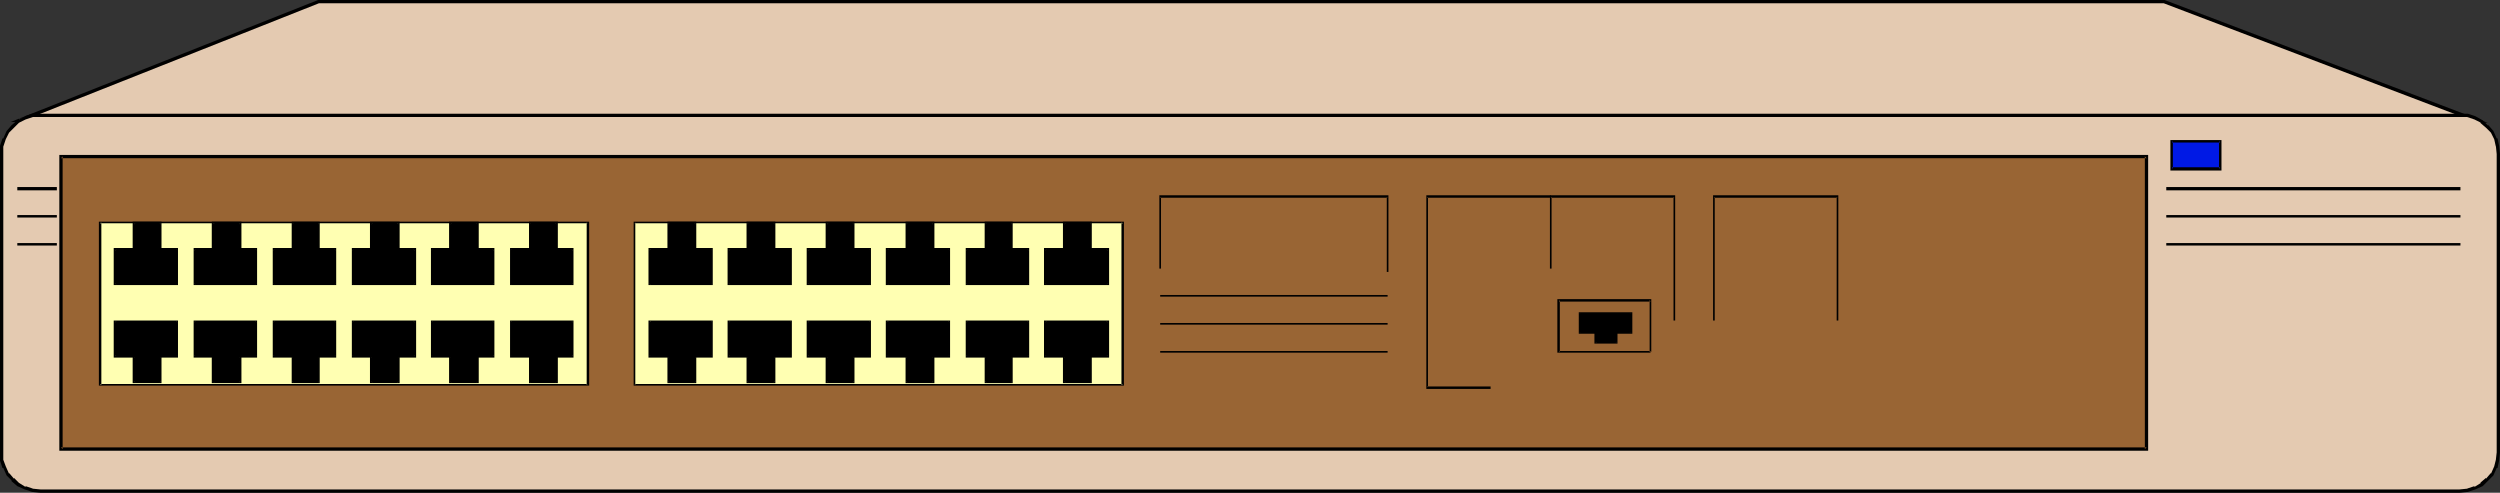 <?xml version="1.0" encoding="UTF-8" standalone="no"?>
<svg
   version="1.0"
   width="129.724mm"
   height="25.568mm"
   id="svg126"
   sodipodi:docname="3Com LinkSwitch.wmf"
   xmlns:inkscape="http://www.inkscape.org/namespaces/inkscape"
   xmlns:sodipodi="http://sodipodi.sourceforge.net/DTD/sodipodi-0.dtd"
   xmlns="http://www.w3.org/2000/svg"
   xmlns:svg="http://www.w3.org/2000/svg">
  <rect width="100%" height="100%" fill="#333333" stroke="none"/>
  <sodipodi:namedview
     id="namedview126"
     pagecolor="#ffffff"
     bordercolor="#000000"
     borderopacity="0.25"
     inkscape:showpageshadow="2"
     inkscape:pageopacity="0.0"
     inkscape:pagecheckerboard="0"
     inkscape:deskcolor="#d1d1d1"
     inkscape:document-units="mm" />
  <defs
     id="defs1">
    <pattern
       id="WMFhbasepattern"
       patternUnits="userSpaceOnUse"
       width="6"
       height="6"
       x="0"
       y="0" />
  </defs>
  <path
     style="fill:#e4cab1;fill-opacity:1;fill-rule:evenodd;stroke:none"
     d="M 424.361,0.323 486.092,23.754 3.717,23.593 62.378,0.323 Z"
     id="path1" />
  <path
     style="fill:#000000;fill-opacity:1;fill-rule:evenodd;stroke:none"
     d="m 424.361,0.646 v 0 L 485.931,24.078 486.092,23.431 3.717,23.27 3.878,23.916 62.539,0.646 h -0.162 361.984 L 424.523,0 H 62.378 L 2.101,23.916 487.87,24.078 424.523,0 Z"
     id="path2" />
  <path
     style="fill:#e4cab1;fill-opacity:1;fill-rule:evenodd;stroke:none"
     d="m 482.375,22.623 h 1.616 l 1.454,0.485 1.293,0.808 0.97,0.808 0.97,1.131 0.808,1.454 0.323,1.293 0.162,1.616 V 88.716 l -0.162,1.454 -0.323,1.454 -0.808,1.293 -0.97,1.131 -0.97,0.97 -1.293,0.646 -1.454,0.485 -1.616,0.162 H 7.918 L 6.302,96.149 5.01,95.664 3.555,95.018 2.586,94.048 1.616,92.917 0.808,91.624 0.323,90.17 V 88.716 30.218 28.602 L 0.808,27.31 1.616,25.855 2.586,24.724 3.555,23.916 5.01,23.108 6.302,22.623 H 7.918 Z"
     id="path3" />
  <path
     style="fill:#000000;fill-opacity:1;fill-rule:evenodd;stroke:none"
     d="m 482.375,22.946 h 1.616 -0.162 l 1.454,0.485 v 0 l 1.293,0.646 h -0.162 l 1.131,0.97 v 0 l 0.97,0.97 v 0 l 0.646,1.293 v 0 l 0.323,1.454 v -0.162 l 0.162,1.616 V 88.716 l -0.162,1.454 v 0 l -0.323,1.293 v 0 l -0.646,1.454 v -0.162 l -0.97,1.131 v -0.162 l -1.131,0.97 h 0.162 l -1.293,0.808 v -0.162 l -1.454,0.485 h 0.162 l -1.616,0.162 H 7.918 L 6.302,95.826 H 6.464 L 5.01,95.341 V 95.502 L 3.717,94.695 v 0 L 2.747,93.725 v 0.162 L 1.778,92.755 v 0.162 L 1.131,91.463 v 0 L 0.646,90.17 v 0 -1.454 -58.497 -1.616 0.162 L 1.131,27.31 v 0 L 1.778,26.017 v 0 l 0.97,-0.97 v 0 l 0.97,-0.97 v 0 l 1.293,-0.646 v 0 L 6.464,22.946 H 6.302 7.918 482.375 V 22.3 H 7.918 6.302 L 4.848,22.785 v 0.162 l -1.454,0.646 -1.131,0.97 v 0 L 1.293,25.694 0.646,27.148 H 0.485 L 0,28.602 v 1.616 58.497 1.616 l 0.485,1.454 h 0.162 l 0.646,1.454 0.97,0.97 v 0.162 l 1.131,0.97 1.454,0.646 v 0 l 1.454,0.485 1.616,0.162 H 482.375 l 1.616,-0.162 1.454,-0.485 1.454,-0.646 0.97,-0.97 0.162,-0.162 0.97,-0.97 0.646,-1.454 h 0.162 l 0.323,-1.454 0.162,-1.616 V 30.218 l -0.162,-1.616 -0.323,-1.454 h -0.162 l -0.646,-1.454 -0.97,-1.131 h -0.162 l -0.97,-0.97 -1.454,-0.808 -1.454,-0.485 h -1.616 z"
     id="path4" />
  <path
     style="fill:#996534;fill-opacity:1;fill-rule:evenodd;stroke:none"
     d="M 420.968,88.069 V 30.703 H 11.958 v 57.366 z"
     id="path5" />
  <path
     style="fill:#000000;fill-opacity:1;fill-rule:evenodd;stroke:none"
     d="M 421.291,88.392 V 30.38 H 11.635 V 88.392 H 421.291 l -0.323,-0.646 H 11.958 l 0.323,0.323 V 30.703 l -0.323,0.323 H 420.968 l -0.323,-0.323 v 57.366 l 0.323,-0.323 z"
     id="path6" />
  <path
     style="fill:#ffffb2;fill-opacity:1;fill-rule:evenodd;stroke:none"
     d="M 115.221,43.631 V 75.465 H 19.554 V 43.631 Z"
     id="path7" />
  <path
     style="fill:#000000;fill-opacity:1;fill-rule:evenodd;stroke:none"
     d="m 115.221,43.792 -0.162,-0.162 V 75.465 l 0.162,-0.162 H 19.554 l 0.323,0.162 V 43.631 l -0.323,0.162 h 95.667 l 0.323,-0.323 H 19.392 V 75.626 H 115.544 V 43.469 Z"
     id="path8" />
  <path
     style="fill:#000000;fill-opacity:1;fill-rule:evenodd;stroke:none"
     d="M 34.744,55.75 V 48.963 H 22.624 v 6.787 z"
     id="path9" />
  <path
     style="fill:#000000;fill-opacity:1;fill-rule:evenodd;stroke:none"
     d="M 34.906,55.912 V 48.64 H 22.301 v 7.272 h 12.605 l -0.162,-0.323 H 22.624 l 0.162,0.162 v -6.787 l -0.162,0.162 h 12.12 l -0.162,-0.162 v 6.787 l 0.162,-0.162 z"
     id="path10" />
  <path
     style="fill:#000000;fill-opacity:1;fill-rule:evenodd;stroke:none"
     d="M 31.512,48.963 V 43.792 H 26.341 v 5.171 z"
     id="path11" />
  <path
     style="fill:#000000;fill-opacity:1;fill-rule:evenodd;stroke:none"
     d="m 31.674,49.125 v -5.656 h -5.656 v 5.656 h 5.656 l -0.162,-0.485 H 26.341 l 0.162,0.323 v -5.171 l -0.162,0.162 h 5.171 l -0.162,-0.162 v 5.171 l 0.162,-0.323 z"
     id="path12" />
  <path
     style="fill:#000000;fill-opacity:1;fill-rule:evenodd;stroke:none"
     d="m 34.744,63.022 v 6.787 H 22.624 v -6.787 z"
     id="path13" />
  <path
     style="fill:#000000;fill-opacity:1;fill-rule:evenodd;stroke:none"
     d="m 34.744,63.184 -0.162,-0.162 v 6.787 l 0.162,-0.162 H 22.624 l 0.162,0.162 v -6.787 l -0.162,0.162 h 12.12 l 0.162,-0.323 H 22.301 v 7.272 h 12.605 v -7.272 z"
     id="path14" />
  <path
     style="fill:#000000;fill-opacity:1;fill-rule:evenodd;stroke:none"
     d="m 31.512,69.809 v 5.171 H 26.341 v -5.171 z"
     id="path15" />
  <path
     style="fill:#000000;fill-opacity:1;fill-rule:evenodd;stroke:none"
     d="m 31.512,70.132 -0.162,-0.323 v 5.171 l 0.162,-0.162 H 26.341 l 0.162,0.162 v -5.171 l -0.162,0.323 h 5.171 l 0.162,-0.485 h -5.656 v 5.494 h 5.656 v -5.494 z"
     id="path16" />
  <path
     style="fill:#000000;fill-opacity:1;fill-rule:evenodd;stroke:none"
     d="M 50.258,55.75 V 48.963 H 38.138 v 6.787 z"
     id="path17" />
  <path
     style="fill:#000000;fill-opacity:1;fill-rule:evenodd;stroke:none"
     d="M 50.419,55.912 V 48.64 H 37.976 v 7.272 h 12.443 l -0.162,-0.323 H 38.138 l 0.162,0.162 v -6.787 l -0.162,0.162 h 12.12 l -0.162,-0.162 v 6.787 l 0.162,-0.162 z"
     id="path18" />
  <path
     style="fill:#000000;fill-opacity:1;fill-rule:evenodd;stroke:none"
     d="M 47.026,48.963 V 43.792 H 41.693 V 48.963 Z"
     id="path19" />
  <path
     style="fill:#000000;fill-opacity:1;fill-rule:evenodd;stroke:none"
     d="m 47.349,49.125 v -5.656 h -5.818 v 5.656 h 5.818 l -0.323,-0.485 h -5.333 l 0.323,0.323 v -5.171 l -0.323,0.162 h 5.333 l -0.162,-0.162 v 5.171 l 0.162,-0.323 z"
     id="path20" />
  <path
     style="fill:#000000;fill-opacity:1;fill-rule:evenodd;stroke:none"
     d="m 50.258,63.022 v 6.787 H 38.138 v -6.787 z"
     id="path21" />
  <path
     style="fill:#000000;fill-opacity:1;fill-rule:evenodd;stroke:none"
     d="m 50.258,63.184 -0.162,-0.162 v 6.787 l 0.162,-0.162 H 38.138 l 0.162,0.162 v -6.787 l -0.162,0.162 h 12.12 l 0.162,-0.323 H 37.976 v 7.272 h 12.443 v -7.272 z"
     id="path22" />
  <path
     style="fill:#000000;fill-opacity:1;fill-rule:evenodd;stroke:none"
     d="m 47.026,69.809 v 5.171 h -5.333 v -5.171 z"
     id="path23" />
  <path
     style="fill:#000000;fill-opacity:1;fill-rule:evenodd;stroke:none"
     d="m 47.026,70.132 -0.162,-0.323 v 5.171 l 0.162,-0.162 h -5.333 l 0.323,0.162 v -5.171 l -0.323,0.323 h 5.333 l 0.323,-0.485 h -5.818 v 5.494 h 5.818 v -5.494 z"
     id="path24" />
  <path
     style="fill:#000000;fill-opacity:1;fill-rule:evenodd;stroke:none"
     d="M 65.771,55.75 V 48.963 H 53.651 v 6.787 z"
     id="path25" />
  <path
     style="fill:#000000;fill-opacity:1;fill-rule:evenodd;stroke:none"
     d="M 65.933,55.912 V 48.64 H 53.49 v 7.272 h 12.443 l -0.162,-0.323 H 53.651 l 0.162,0.162 v -6.787 l -0.162,0.162 h 12.12 l -0.162,-0.162 v 6.787 l 0.162,-0.162 z"
     id="path26" />
  <path
     style="fill:#000000;fill-opacity:1;fill-rule:evenodd;stroke:none"
     d="M 62.539,48.963 V 43.792 H 57.368 V 48.963 Z"
     id="path27" />
  <path
     style="fill:#000000;fill-opacity:1;fill-rule:evenodd;stroke:none"
     d="m 62.701,49.125 v -5.656 h -5.494 v 5.656 h 5.494 l -0.162,-0.485 h -5.171 l 0.162,0.323 v -5.171 l -0.162,0.162 h 5.171 l -0.162,-0.162 v 5.171 l 0.162,-0.323 z"
     id="path28" />
  <path
     style="fill:#000000;fill-opacity:1;fill-rule:evenodd;stroke:none"
     d="m 65.771,63.022 v 6.787 H 53.651 v -6.787 z"
     id="path29" />
  <path
     style="fill:#000000;fill-opacity:1;fill-rule:evenodd;stroke:none"
     d="m 65.771,63.184 -0.162,-0.162 v 6.787 l 0.162,-0.162 H 53.651 l 0.162,0.162 v -6.787 l -0.162,0.162 h 12.12 l 0.162,-0.323 H 53.49 v 7.272 h 12.443 v -7.272 z"
     id="path30" />
  <path
     style="fill:#000000;fill-opacity:1;fill-rule:evenodd;stroke:none"
     d="m 62.539,69.809 v 5.171 h -5.171 v -5.171 z"
     id="path31" />
  <path
     style="fill:#000000;fill-opacity:1;fill-rule:evenodd;stroke:none"
     d="m 62.539,70.132 -0.162,-0.323 v 5.171 l 0.162,-0.162 h -5.171 l 0.162,0.162 v -5.171 l -0.162,0.323 h 5.171 l 0.162,-0.485 h -5.494 v 5.494 h 5.494 v -5.494 z"
     id="path32" />
  <path
     style="fill:#000000;fill-opacity:1;fill-rule:evenodd;stroke:none"
     d="M 81.285,55.75 V 48.963 H 69.165 v 6.787 z"
     id="path33" />
  <path
     style="fill:#000000;fill-opacity:1;fill-rule:evenodd;stroke:none"
     d="M 81.608,55.912 V 48.64 H 69.003 v 7.272 h 12.605 l -0.323,-0.323 H 69.165 l 0.162,0.162 v -6.787 l -0.162,0.162 h 12.12 l -0.162,-0.162 v 6.787 l 0.162,-0.162 z"
     id="path34" />
  <path
     style="fill:#000000;fill-opacity:1;fill-rule:evenodd;stroke:none"
     d="M 78.214,48.963 V 43.792 H 72.882 V 48.963 Z"
     id="path35" />
  <path
     style="fill:#000000;fill-opacity:1;fill-rule:evenodd;stroke:none"
     d="m 78.376,49.125 v -5.656 h -5.818 v 5.656 h 5.818 l -0.162,-0.485 h -5.333 l 0.162,0.323 v -5.171 l -0.162,0.162 h 5.333 l -0.323,-0.162 v 5.171 l 0.323,-0.323 z"
     id="path36" />
  <path
     style="fill:#000000;fill-opacity:1;fill-rule:evenodd;stroke:none"
     d="m 81.285,63.022 v 6.787 H 69.165 v -6.787 z"
     id="path37" />
  <path
     style="fill:#000000;fill-opacity:1;fill-rule:evenodd;stroke:none"
     d="m 81.285,63.184 -0.162,-0.162 v 6.787 l 0.162,-0.162 H 69.165 l 0.162,0.162 v -6.787 l -0.162,0.162 h 12.12 l 0.323,-0.323 H 69.003 v 7.272 h 12.605 v -7.272 z"
     id="path38" />
  <path
     style="fill:#000000;fill-opacity:1;fill-rule:evenodd;stroke:none"
     d="m 78.214,69.809 v 5.171 h -5.333 v -5.171 z"
     id="path39" />
  <path
     style="fill:#000000;fill-opacity:1;fill-rule:evenodd;stroke:none"
     d="m 78.214,70.132 -0.323,-0.323 v 5.171 l 0.323,-0.162 h -5.333 l 0.162,0.162 v -5.171 l -0.162,0.323 h 5.333 l 0.162,-0.485 h -5.818 v 5.494 h 5.818 v -5.494 z"
     id="path40" />
  <path
     style="fill:#000000;fill-opacity:1;fill-rule:evenodd;stroke:none"
     d="M 96.798,55.75 V 48.963 H 84.678 v 6.787 z"
     id="path41" />
  <path
     style="fill:#000000;fill-opacity:1;fill-rule:evenodd;stroke:none"
     d="M 96.96,55.912 V 48.64 H 84.517 v 7.272 H 96.96 l -0.162,-0.323 H 84.678 l 0.162,0.162 v -6.787 l -0.162,0.162 h 12.12 l -0.162,-0.162 v 6.787 l 0.162,-0.162 z"
     id="path42" />
  <path
     style="fill:#000000;fill-opacity:1;fill-rule:evenodd;stroke:none"
     d="M 93.566,48.963 V 43.792 H 88.395 v 5.171 z"
     id="path43" />
  <path
     style="fill:#000000;fill-opacity:1;fill-rule:evenodd;stroke:none"
     d="M 93.889,49.125 V 43.469 H 88.072 v 5.656 h 5.818 l -0.323,-0.485 H 88.395 l 0.162,0.323 v -5.171 l -0.162,0.162 h 5.171 l -0.162,-0.162 v 5.171 l 0.162,-0.323 z"
     id="path44" />
  <path
     style="fill:#000000;fill-opacity:1;fill-rule:evenodd;stroke:none"
     d="m 96.798,63.022 v 6.787 H 84.678 v -6.787 z"
     id="path45" />
  <path
     style="fill:#000000;fill-opacity:1;fill-rule:evenodd;stroke:none"
     d="m 96.798,63.184 -0.162,-0.162 v 6.787 l 0.162,-0.162 H 84.678 l 0.162,0.162 v -6.787 l -0.162,0.162 h 12.12 l 0.162,-0.323 H 84.517 v 7.272 H 96.96 v -7.272 z"
     id="path46" />
  <path
     style="fill:#000000;fill-opacity:1;fill-rule:evenodd;stroke:none"
     d="m 93.566,69.809 v 5.171 H 88.395 v -5.171 z"
     id="path47" />
  <path
     style="fill:#000000;fill-opacity:1;fill-rule:evenodd;stroke:none"
     d="m 93.566,70.132 -0.162,-0.323 v 5.171 l 0.162,-0.162 H 88.395 l 0.162,0.162 v -5.171 l -0.162,0.323 h 5.171 l 0.323,-0.485 H 88.072 v 5.494 h 5.818 v -5.494 z"
     id="path48" />
  <path
     style="fill:#000000;fill-opacity:1;fill-rule:evenodd;stroke:none"
     d="m 112.312,55.75 v -6.787 h -12.12 v 6.787 z"
     id="path49" />
  <path
     style="fill:#000000;fill-opacity:1;fill-rule:evenodd;stroke:none"
     d="m 112.473,55.912 v -7.272 h -12.443 v 7.272 h 12.443 l -0.162,-0.323 h -12.12 l 0.162,0.162 v -6.787 l -0.162,0.162 h 12.12 l -0.162,-0.162 v 6.787 l 0.162,-0.162 z"
     id="path50" />
  <path
     style="fill:#000000;fill-opacity:1;fill-rule:evenodd;stroke:none"
     d="m 109.08,48.963 v -5.171 h -5.171 v 5.171 z"
     id="path51" />
  <path
     style="fill:#000000;fill-opacity:1;fill-rule:evenodd;stroke:none"
     d="m 109.403,49.125 v -5.656 h -5.656 v 5.656 h 5.656 l -0.323,-0.485 h -5.171 l 0.162,0.323 v -5.171 l -0.162,0.162 h 5.171 l -0.162,-0.162 v 5.171 l 0.162,-0.323 z"
     id="path52" />
  <path
     style="fill:#000000;fill-opacity:1;fill-rule:evenodd;stroke:none"
     d="m 112.312,63.022 v 6.787 h -12.12 v -6.787 z"
     id="path53" />
  <path
     style="fill:#000000;fill-opacity:1;fill-rule:evenodd;stroke:none"
     d="m 112.312,63.184 -0.162,-0.162 v 6.787 l 0.162,-0.162 h -12.12 l 0.162,0.162 v -6.787 l -0.162,0.162 h 12.12 l 0.162,-0.323 h -12.443 v 7.272 h 12.443 v -7.272 z"
     id="path54" />
  <path
     style="fill:#000000;fill-opacity:1;fill-rule:evenodd;stroke:none"
     d="m 109.08,69.809 v 5.171 h -5.171 v -5.171 z"
     id="path55" />
  <path
     style="fill:#000000;fill-opacity:1;fill-rule:evenodd;stroke:none"
     d="m 109.08,70.132 -0.162,-0.323 v 5.171 l 0.162,-0.162 h -5.171 l 0.162,0.162 v -5.171 l -0.162,0.323 h 5.171 l 0.323,-0.485 h -5.656 v 5.494 h 5.656 v -5.494 z"
     id="path56" />
  <path
     style="fill:#ffffb2;fill-opacity:1;fill-rule:evenodd;stroke:none"
     d="M 220.261,43.631 V 75.465 H 124.432 V 43.631 Z"
     id="path57" />
  <path
     style="fill:#000000;fill-opacity:1;fill-rule:evenodd;stroke:none"
     d="m 220.261,43.792 -0.323,-0.162 V 75.465 l 0.323,-0.162 h -95.829 l 0.162,0.162 V 43.631 l -0.162,0.162 h 95.829 l 0.162,-0.323 h -96.152 v 32.157 h 96.152 V 43.469 Z"
     id="path58" />
  <path
     style="fill:#000000;fill-opacity:1;fill-rule:evenodd;stroke:none"
     d="m 139.622,55.75 v -6.787 h -12.282 v 6.787 z"
     id="path59" />
  <path
     style="fill:#000000;fill-opacity:1;fill-rule:evenodd;stroke:none"
     d="m 139.784,55.912 v -7.272 h -12.605 v 7.272 h 12.605 l -0.162,-0.323 h -12.282 l 0.323,0.162 v -6.787 l -0.323,0.162 h 12.282 l -0.162,-0.162 v 6.787 l 0.162,-0.162 z"
     id="path60" />
  <path
     style="fill:#000000;fill-opacity:1;fill-rule:evenodd;stroke:none"
     d="m 136.39,48.963 v -5.171 h -5.333 v 5.171 z"
     id="path61" />
  <path
     style="fill:#000000;fill-opacity:1;fill-rule:evenodd;stroke:none"
     d="m 136.552,49.125 v -5.656 h -5.656 v 5.656 h 5.656 l -0.162,-0.485 h -5.333 l 0.162,0.323 v -5.171 l -0.162,0.162 h 5.333 l -0.162,-0.162 v 5.171 l 0.162,-0.323 z"
     id="path62" />
  <path
     style="fill:#000000;fill-opacity:1;fill-rule:evenodd;stroke:none"
     d="m 139.622,63.022 v 6.787 h -12.282 v -6.787 z"
     id="path63" />
  <path
     style="fill:#000000;fill-opacity:1;fill-rule:evenodd;stroke:none"
     d="m 139.622,63.184 -0.162,-0.162 v 6.787 l 0.162,-0.162 h -12.282 l 0.323,0.162 v -6.787 l -0.323,0.162 h 12.282 l 0.162,-0.323 h -12.605 v 7.272 h 12.605 v -7.272 z"
     id="path64" />
  <path
     style="fill:#000000;fill-opacity:1;fill-rule:evenodd;stroke:none"
     d="m 136.39,69.809 v 5.171 h -5.333 v -5.171 z"
     id="path65" />
  <path
     style="fill:#000000;fill-opacity:1;fill-rule:evenodd;stroke:none"
     d="m 136.39,70.132 -0.162,-0.323 v 5.171 l 0.162,-0.162 h -5.333 l 0.162,0.162 v -5.171 l -0.162,0.323 h 5.333 l 0.162,-0.485 h -5.656 v 5.494 h 5.656 v -5.494 z"
     id="path66" />
  <path
     style="fill:#000000;fill-opacity:1;fill-rule:evenodd;stroke:none"
     d="m 155.136,55.75 v -6.787 h -12.12 v 6.787 z"
     id="path67" />
  <path
     style="fill:#000000;fill-opacity:1;fill-rule:evenodd;stroke:none"
     d="m 155.297,55.912 v -7.272 h -12.605 v 7.272 h 12.605 l -0.162,-0.323 h -12.12 l 0.162,0.162 v -6.787 l -0.162,0.162 h 12.12 l -0.162,-0.162 v 6.787 l 0.162,-0.162 z"
     id="path68" />
  <path
     style="fill:#000000;fill-opacity:1;fill-rule:evenodd;stroke:none"
     d="m 151.904,48.963 v -5.171 h -5.333 v 5.171 z"
     id="path69" />
  <path
     style="fill:#000000;fill-opacity:1;fill-rule:evenodd;stroke:none"
     d="m 152.065,49.125 v -5.656 h -5.656 v 5.656 h 5.656 l -0.162,-0.485 h -5.333 l 0.162,0.323 v -5.171 l -0.162,0.162 h 5.333 l -0.162,-0.162 v 5.171 l 0.162,-0.323 z"
     id="path70" />
  <path
     style="fill:#000000;fill-opacity:1;fill-rule:evenodd;stroke:none"
     d="m 155.136,63.022 v 6.787 h -12.12 v -6.787 z"
     id="path71" />
  <path
     style="fill:#000000;fill-opacity:1;fill-rule:evenodd;stroke:none"
     d="m 155.136,63.184 -0.162,-0.162 v 6.787 l 0.162,-0.162 h -12.12 l 0.162,0.162 v -6.787 l -0.162,0.162 h 12.12 l 0.162,-0.323 h -12.605 v 7.272 h 12.605 v -7.272 z"
     id="path72" />
  <path
     style="fill:#000000;fill-opacity:1;fill-rule:evenodd;stroke:none"
     d="m 151.904,69.809 v 5.171 h -5.333 v -5.171 z"
     id="path73" />
  <path
     style="fill:#000000;fill-opacity:1;fill-rule:evenodd;stroke:none"
     d="m 151.904,70.132 -0.162,-0.323 v 5.171 l 0.162,-0.162 h -5.333 l 0.162,0.162 v -5.171 l -0.162,0.323 h 5.333 l 0.162,-0.485 h -5.656 v 5.494 h 5.656 v -5.494 z"
     id="path74" />
  <path
     style="fill:#000000;fill-opacity:1;fill-rule:evenodd;stroke:none"
     d="m 170.649,55.75 v -6.787 h -12.12 v 6.787 z"
     id="path75" />
  <path
     style="fill:#000000;fill-opacity:1;fill-rule:evenodd;stroke:none"
     d="m 170.811,55.912 v -7.272 h -12.605 v 7.272 h 12.605 l -0.162,-0.323 h -12.12 l 0.162,0.162 v -6.787 l -0.162,0.162 h 12.12 l -0.162,-0.162 v 6.787 l 0.162,-0.162 z"
     id="path76" />
  <path
     style="fill:#000000;fill-opacity:1;fill-rule:evenodd;stroke:none"
     d="m 167.417,48.963 v -5.171 h -5.171 v 5.171 z"
     id="path77" />
  <path
     style="fill:#000000;fill-opacity:1;fill-rule:evenodd;stroke:none"
     d="m 167.579,49.125 v -5.656 h -5.656 v 5.656 h 5.656 l -0.162,-0.485 h -5.171 l 0.162,0.323 v -5.171 l -0.162,0.162 h 5.171 l -0.162,-0.162 v 5.171 l 0.162,-0.323 z"
     id="path78" />
  <path
     style="fill:#000000;fill-opacity:1;fill-rule:evenodd;stroke:none"
     d="m 170.649,63.022 v 6.787 h -12.12 v -6.787 z"
     id="path79" />
  <path
     style="fill:#000000;fill-opacity:1;fill-rule:evenodd;stroke:none"
     d="m 170.649,63.184 -0.162,-0.162 v 6.787 l 0.162,-0.162 h -12.12 l 0.162,0.162 v -6.787 l -0.162,0.162 h 12.12 l 0.162,-0.323 h -12.605 v 7.272 h 12.605 v -7.272 z"
     id="path80" />
  <path
     style="fill:#000000;fill-opacity:1;fill-rule:evenodd;stroke:none"
     d="m 167.417,69.809 v 5.171 h -5.171 v -5.171 z"
     id="path81" />
  <path
     style="fill:#000000;fill-opacity:1;fill-rule:evenodd;stroke:none"
     d="m 167.417,70.132 -0.162,-0.323 v 5.171 l 0.162,-0.162 h -5.171 l 0.162,0.162 v -5.171 l -0.162,0.323 h 5.171 l 0.162,-0.485 h -5.656 v 5.494 h 5.656 v -5.494 z"
     id="path82" />
  <path
     style="fill:#000000;fill-opacity:1;fill-rule:evenodd;stroke:none"
     d="M 186.163,55.75 V 48.963 H 173.881 v 6.787 z"
     id="path83" />
  <path
     style="fill:#000000;fill-opacity:1;fill-rule:evenodd;stroke:none"
     d="M 186.325,55.912 V 48.64 H 173.72 v 7.272 h 12.605 l -0.162,-0.323 H 173.881 l 0.323,0.162 v -6.787 l -0.323,0.162 h 12.282 l -0.162,-0.162 v 6.787 l 0.162,-0.162 z"
     id="path84" />
  <path
     style="fill:#000000;fill-opacity:1;fill-rule:evenodd;stroke:none"
     d="M 182.931,48.963 V 43.792 H 177.76 V 48.963 Z"
     id="path85" />
  <path
     style="fill:#000000;fill-opacity:1;fill-rule:evenodd;stroke:none"
     d="m 183.254,49.125 v -5.656 h -5.656 v 5.656 h 5.656 l -0.323,-0.485 h -5.171 l 0.162,0.323 v -5.171 l -0.162,0.162 h 5.171 l -0.162,-0.162 v 5.171 l 0.162,-0.323 z"
     id="path86" />
  <path
     style="fill:#000000;fill-opacity:1;fill-rule:evenodd;stroke:none"
     d="m 186.163,63.022 v 6.787 H 173.881 v -6.787 z"
     id="path87" />
  <path
     style="fill:#000000;fill-opacity:1;fill-rule:evenodd;stroke:none"
     d="m 186.163,63.184 -0.162,-0.162 v 6.787 l 0.162,-0.162 H 173.881 l 0.323,0.162 v -6.787 l -0.323,0.162 h 12.282 l 0.162,-0.323 H 173.72 v 7.272 h 12.605 v -7.272 z"
     id="path88" />
  <path
     style="fill:#000000;fill-opacity:1;fill-rule:evenodd;stroke:none"
     d="m 182.931,69.809 v 5.171 h -5.171 v -5.171 z"
     id="path89" />
  <path
     style="fill:#000000;fill-opacity:1;fill-rule:evenodd;stroke:none"
     d="m 182.931,70.132 -0.162,-0.323 v 5.171 l 0.162,-0.162 h -5.171 l 0.162,0.162 v -5.171 l -0.162,0.323 h 5.171 l 0.323,-0.485 h -5.656 v 5.494 h 5.656 v -5.494 z"
     id="path90" />
  <path
     style="fill:#000000;fill-opacity:1;fill-rule:evenodd;stroke:none"
     d="m 201.677,55.75 v -6.787 h -12.12 v 6.787 z"
     id="path91" />
  <path
     style="fill:#000000;fill-opacity:1;fill-rule:evenodd;stroke:none"
     d="m 201.838,55.912 v -7.272 h -12.443 v 7.272 h 12.443 l -0.162,-0.323 h -12.12 l 0.162,0.162 v -6.787 l -0.162,0.162 h 12.12 l -0.162,-0.162 v 6.787 l 0.162,-0.162 z"
     id="path92" />
  <path
     style="fill:#000000;fill-opacity:1;fill-rule:evenodd;stroke:none"
     d="m 198.445,48.963 v -5.171 h -5.171 v 5.171 z"
     id="path93" />
  <path
     style="fill:#000000;fill-opacity:1;fill-rule:evenodd;stroke:none"
     d="m 198.606,49.125 v -5.656 h -5.494 v 5.656 h 5.494 l -0.162,-0.485 h -5.171 l 0.162,0.323 v -5.171 l -0.162,0.162 h 5.171 l -0.162,-0.162 v 5.171 l 0.162,-0.323 z"
     id="path94" />
  <path
     style="fill:#000000;fill-opacity:1;fill-rule:evenodd;stroke:none"
     d="m 201.677,63.022 v 6.787 h -12.12 v -6.787 z"
     id="path95" />
  <path
     style="fill:#000000;fill-opacity:1;fill-rule:evenodd;stroke:none"
     d="m 201.677,63.184 -0.162,-0.162 v 6.787 l 0.162,-0.162 h -12.12 l 0.162,0.162 v -6.787 l -0.162,0.162 h 12.12 l 0.162,-0.323 h -12.443 v 7.272 h 12.443 v -7.272 z"
     id="path96" />
  <path
     style="fill:#000000;fill-opacity:1;fill-rule:evenodd;stroke:none"
     d="m 198.445,69.809 v 5.171 h -5.171 v -5.171 z"
     id="path97" />
  <path
     style="fill:#000000;fill-opacity:1;fill-rule:evenodd;stroke:none"
     d="m 198.445,70.132 -0.162,-0.323 v 5.171 l 0.162,-0.162 h -5.171 l 0.162,0.162 v -5.171 l -0.162,0.323 h 5.171 l 0.162,-0.485 h -5.494 v 5.494 h 5.494 v -5.494 z"
     id="path98" />
  <path
     style="fill:#000000;fill-opacity:1;fill-rule:evenodd;stroke:none"
     d="m 217.19,55.75 v -6.787 h -12.12 v 6.787 z"
     id="path99" />
  <path
     style="fill:#000000;fill-opacity:1;fill-rule:evenodd;stroke:none"
     d="m 217.513,55.912 v -7.272 h -12.766 v 7.272 h 12.766 l -0.323,-0.323 h -12.12 l 0.162,0.162 v -6.787 l -0.162,0.162 h 12.12 l -0.162,-0.162 v 6.787 l 0.162,-0.162 z"
     id="path100" />
  <path
     style="fill:#000000;fill-opacity:1;fill-rule:evenodd;stroke:none"
     d="m 213.958,48.963 v -5.171 h -5.171 v 5.171 z"
     id="path101" />
  <path
     style="fill:#000000;fill-opacity:1;fill-rule:evenodd;stroke:none"
     d="m 214.12,49.125 v -5.656 h -5.656 v 5.656 h 5.656 l -0.162,-0.485 h -5.171 l 0.162,0.323 v -5.171 l -0.162,0.162 h 5.171 l -0.162,-0.162 v 5.171 l 0.162,-0.323 z"
     id="path102" />
  <path
     style="fill:#000000;fill-opacity:1;fill-rule:evenodd;stroke:none"
     d="m 217.19,63.022 v 6.787 h -12.12 v -6.787 z"
     id="path103" />
  <path
     style="fill:#000000;fill-opacity:1;fill-rule:evenodd;stroke:none"
     d="m 217.19,63.184 -0.162,-0.162 v 6.787 l 0.162,-0.162 h -12.12 l 0.162,0.162 v -6.787 l -0.162,0.162 h 12.12 l 0.323,-0.323 h -12.766 v 7.272 h 12.766 v -7.272 z"
     id="path104" />
  <path
     style="fill:#000000;fill-opacity:1;fill-rule:evenodd;stroke:none"
     d="m 213.958,69.809 v 5.171 h -5.171 v -5.171 z"
     id="path105" />
  <path
     style="fill:#000000;fill-opacity:1;fill-rule:evenodd;stroke:none"
     d="m 213.958,70.132 -0.162,-0.323 v 5.171 l 0.162,-0.162 h -5.171 l 0.162,0.162 v -5.171 l -0.162,0.323 h 5.171 l 0.162,-0.485 h -5.656 v 5.494 h 5.656 v -5.494 z"
     id="path106" />
  <path
     style="fill:#000000;fill-opacity:1;fill-rule:evenodd;stroke:none"
     d="m 319.968,61.406 v 3.878 h -10.181 v -3.878 z"
     id="path107" />
  <path
     style="fill:#000000;fill-opacity:1;fill-rule:evenodd;stroke:none"
     d="m 319.968,61.568 -0.323,-0.162 v 3.878 l 0.323,-0.162 h -10.181 l 0.162,0.162 v -3.878 l -0.162,0.162 h 10.181 l 0.162,-0.323 h -10.504 v 4.201 h 10.504 v -4.201 z"
     id="path108" />
  <path
     style="fill:#000000;fill-opacity:1;fill-rule:evenodd;stroke:none"
     d="m 317.059,64.638 v 2.586 h -4.202 v -2.586 z"
     id="path109" />
  <path
     style="fill:#000000;fill-opacity:1;fill-rule:evenodd;stroke:none"
     d="m 317.059,64.961 -0.162,-0.323 v 2.586 l 0.162,-0.162 h -4.202 l 0.323,0.162 v -2.586 l -0.323,0.323 h 4.202 l 0.162,-0.485 h -4.525 v 2.909 h 4.525 v -2.909 z"
     id="path110" />
  <path
     style="fill:#000000;fill-opacity:1;fill-rule:evenodd;stroke:none"
     d="M 323.846,69.001 V 58.659 h -18.422 v 10.504 h 18.261 v -0.323 h -17.938 l 0.162,0.162 V 58.82 l -0.162,0.323 h 17.938 l -0.162,-0.323 v 10.18 z"
     id="path111" />
  <path
     style="fill:#000000;fill-opacity:1;fill-rule:evenodd;stroke:none"
     d="M 3.394,37.328 H 11.15 V 36.682 H 3.394 Z"
     id="path112" />
  <path
     style="fill:#000000;fill-opacity:1;fill-rule:evenodd;stroke:none"
     d="M 3.394,42.661 H 11.15 V 42.176 H 3.394 Z"
     id="path113" />
  <path
     style="fill:#000000;fill-opacity:1;fill-rule:evenodd;stroke:none"
     d="M 3.394,48.155 H 11.15 V 47.67 H 3.394 Z"
     id="path114" />
  <path
     style="fill:#000000;fill-opacity:1;fill-rule:evenodd;stroke:none"
     d="m 424.846,37.328 h 57.691 v -0.646 h -57.691 z"
     id="path115" />
  <path
     style="fill:#000000;fill-opacity:1;fill-rule:evenodd;stroke:none"
     d="m 424.846,42.661 h 57.691 v -0.485 h -57.691 z"
     id="path116" />
  <path
     style="fill:#000000;fill-opacity:1;fill-rule:evenodd;stroke:none"
     d="m 424.846,48.155 h 57.691 v -0.485 h -57.691 z"
     id="path117" />
  <path
     style="fill:#0019e5;fill-opacity:1;fill-rule:evenodd;stroke:none"
     d="m 435.35,33.127 v -5.494 h -9.373 v 5.494 z"
     id="path118" />
  <path
     style="fill:#000000;fill-opacity:1;fill-rule:evenodd;stroke:none"
     d="m 435.673,33.45 v -5.979 h -10.019 v 5.979 h 10.019 l -0.323,-0.646 h -9.373 l 0.162,0.323 v -5.494 l -0.162,0.323 h 9.373 l -0.162,-0.323 v 5.494 l 0.162,-0.323 z"
     id="path119" />
  <path
     style="fill:#000000;fill-opacity:1;fill-rule:evenodd;stroke:none"
     d="M 304.292,52.68 V 38.621 l -0.162,0.162 h 24.24 l -0.162,-0.162 v 24.239 h 0.323 V 38.298 H 303.969 V 52.68 Z"
     id="path120" />
  <path
     style="fill:#000000;fill-opacity:1;fill-rule:evenodd;stroke:none"
     d="M 227.694,52.68 V 38.621 l -0.162,0.162 h 44.602 l -0.162,-0.162 v 14.705 h 0.323 V 38.298 H 227.371 V 52.68 Z"
     id="path121" />
  <path
     style="fill:#000000;fill-opacity:1;fill-rule:evenodd;stroke:none"
     d="m 304.131,38.298 h -24.402 v 37.975 h 12.605 V 75.788 h -12.443 l 0.162,0.162 V 38.621 l -0.162,0.162 h 24.24 z"
     id="path122" />
  <path
     style="fill:#000000;fill-opacity:1;fill-rule:evenodd;stroke:none"
     d="M 336.289,62.86 V 38.621 l -0.162,0.162 h 24.24 l -0.162,-0.162 v 24.239 h 0.323 V 38.298 h -24.563 v 24.562 z"
     id="path123" />
  <path
     style="fill:#000000;fill-opacity:1;fill-rule:evenodd;stroke:none"
     d="m 227.533,58.174 h 44.602 v -0.323 h -44.602 z"
     id="path124" />
  <path
     style="fill:#000000;fill-opacity:1;fill-rule:evenodd;stroke:none"
     d="m 227.533,63.668 h 44.602 v -0.323 h -44.602 z"
     id="path125" />
  <path
     style="fill:#000000;fill-opacity:1;fill-rule:evenodd;stroke:none"
     d="m 227.533,69.163 h 44.602 v -0.323 h -44.602 z"
     id="path126" />
</svg>
